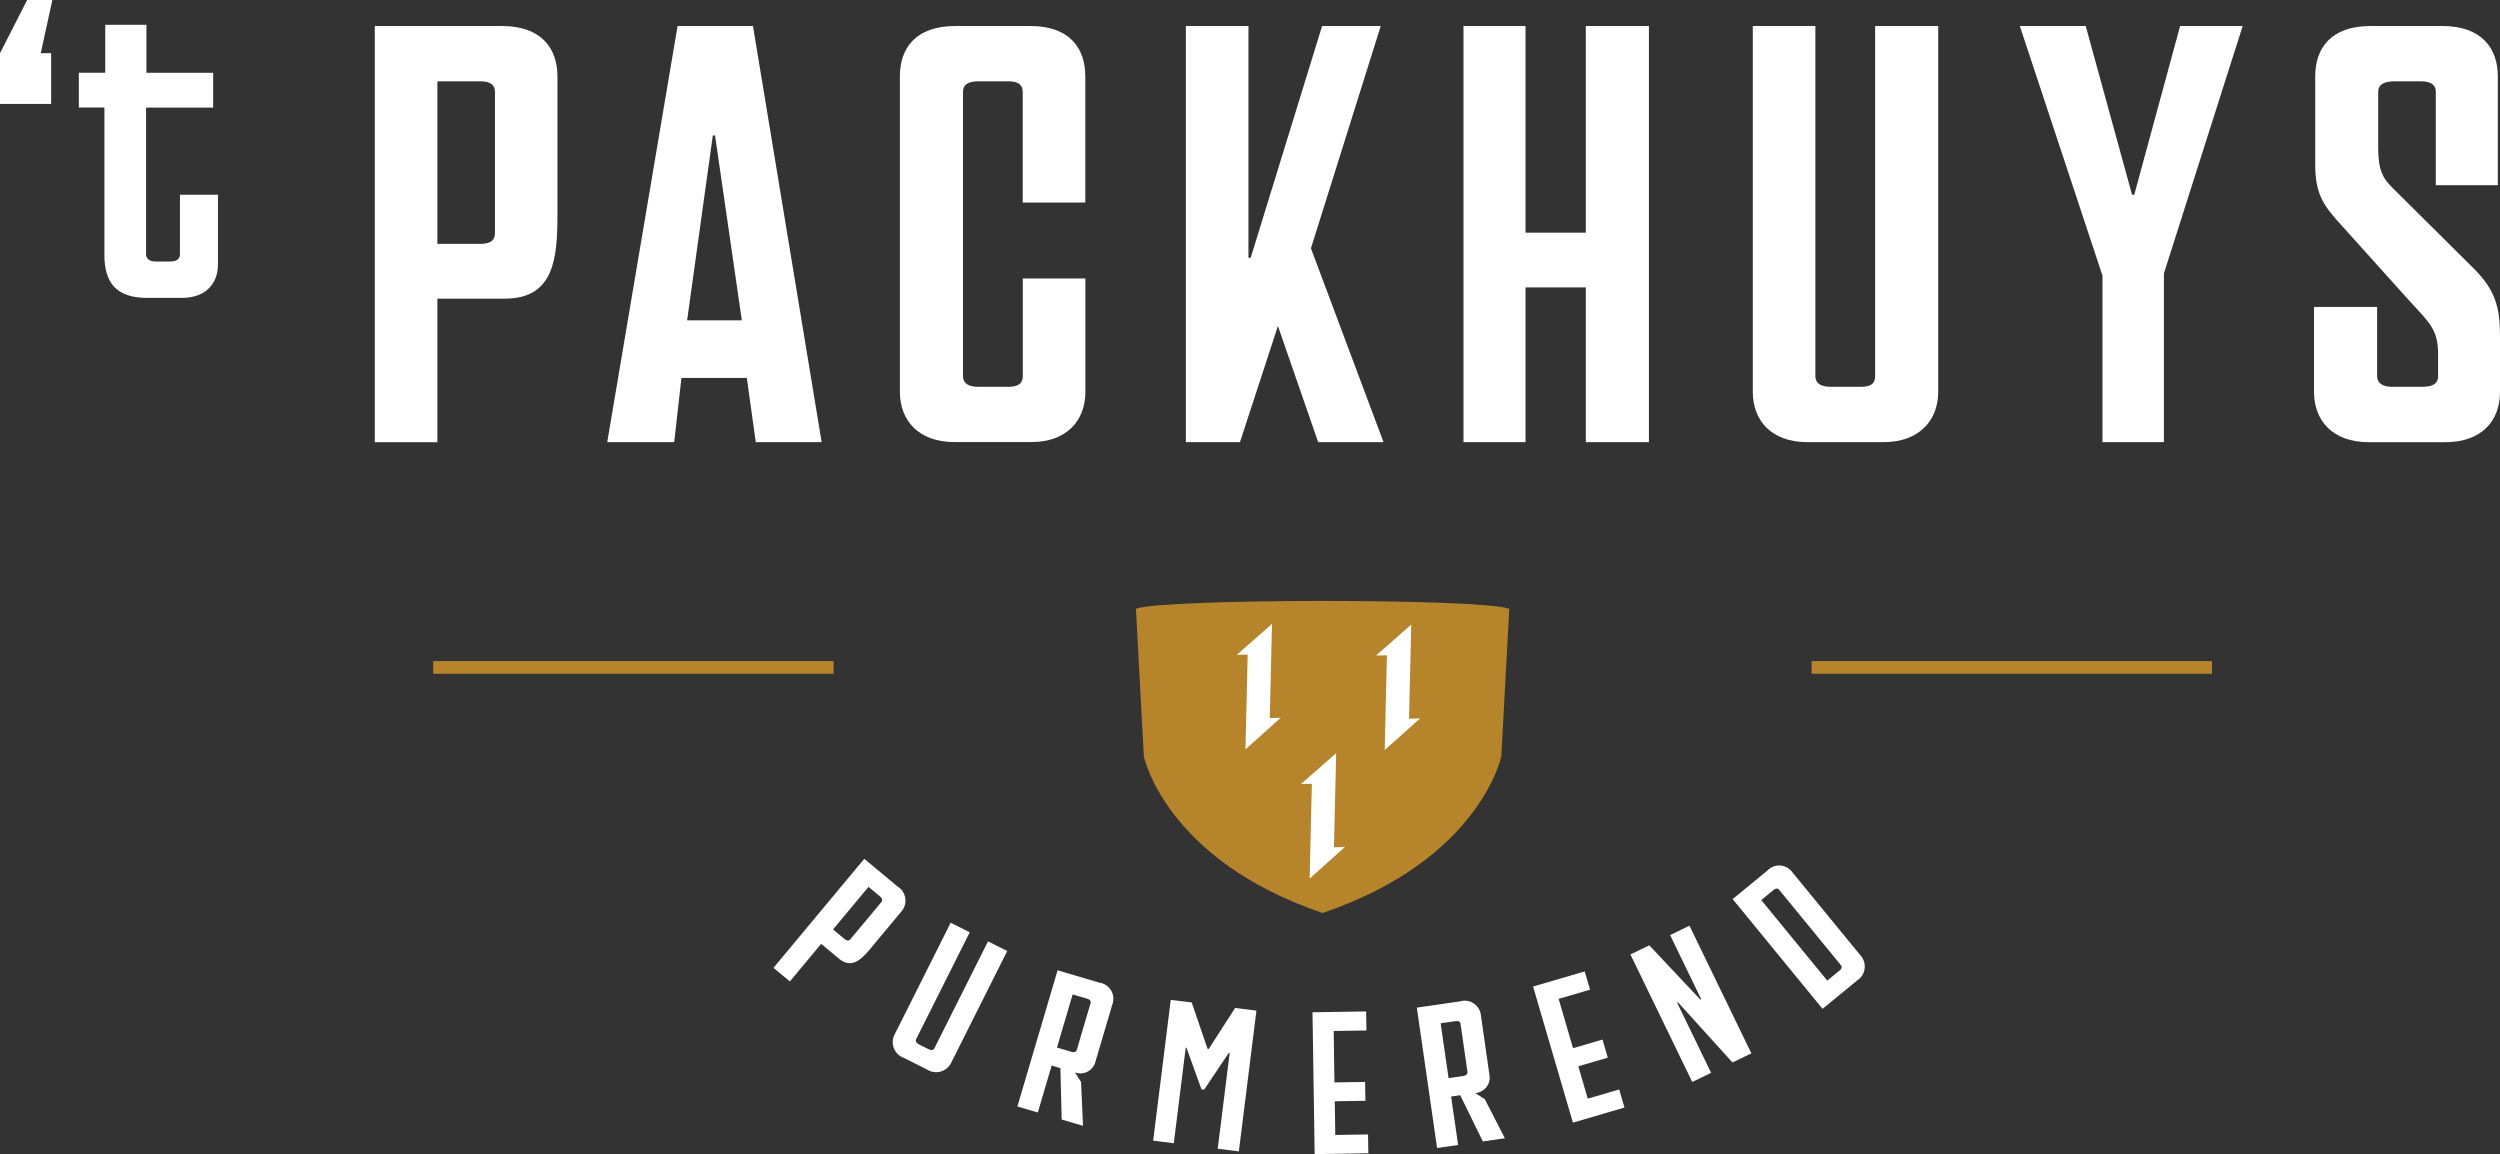 <?xml version="1.0" encoding="UTF-8"?>
<svg xmlns="http://www.w3.org/2000/svg" id="LOGO_t_Packhuys_Purmerend_FC" data-name="LOGO_t Packhuys Purmerend_FC" width="266" height="122.799" viewBox="0 0 266 122.799">
  <rect x="0" y="0" width="266" height="122.799" fill="#333333" stroke="none"/>
  <path id="Path_79" data-name="Path 79" d="M131.511,135.29l3.552,2.958a1.757,1.757,0,0,1,.378,2.688l-3.2,3.843c-1,1.2-2.033,2.289-3.424,1.135l-1.884-1.567-3.329,4L121.86,146.9l9.658-11.6Zm-2.114,8.523c.324.27.52.2.648.041l3.282-3.937c.128-.155.169-.358-.155-.635l-1.2-1-3.775,4.532Z" transform="translate(-39.562 -43.922)" fill="#fff"></path>
  <path id="Path_80" data-name="Path 80" d="M144.465,158.823c.378.189.534.061.628-.115l5.693-11.353,2.046,1.027-5.95,11.859a1.782,1.782,0,0,1-2.593.743l-2.465-1.236a1.774,1.774,0,0,1-.959-2.519l5.95-11.859,2.026,1.02-5.693,11.353c-.108.216-.007.425.317.588l.993.5Z" transform="translate(-45.661 -47.194)" fill="#fff"></path>
  <path id="Path_81" data-name="Path 81" d="M160.29,167.349l4.275-14.479,4.43,1.31a1.735,1.735,0,0,1,1.4,2.316l-1.8,6.085a1.654,1.654,0,0,1-2.181,1.155l.648,1.013.209,4.667L165,168.747l-.135-5.47-.932-.277-1.472,5-2.175-.642ZM166,161.535c.405.122.554-.027.615-.223l1.452-4.917c.054-.2.014-.4-.4-.52l-1.5-.439-1.668,5.653,1.5.439Z" transform="translate(-52.038 -49.629)" fill="#fff"></path>
  <path id="Path_82" data-name="Path 82" d="M181.673,172.509l1.871-14.979,2.229.277,1.688,4.93.122.014,2.809-4.363,2.269.284-1.871,14.979-2.249-.284,1.27-10.171-.1-.014-2.614,3.9-.284-.034-1.594-4.424-.081-.014-1.27,10.171-2.208-.277Z" transform="translate(-58.976 -51.142)" fill="#fff"></path>
  <path id="Path_83" data-name="Path 83" d="M206.77,159.438l5.713-.088.034,2.026-3.485.054.081,5.47,3.262-.047.034,2.006-3.262.047.054,3.586,3.485-.054.034,2.006-5.713.088-.23-15.094Z" transform="translate(-67.128 -51.733)" fill="#fff"></path>
  <path id="Path_84" data-name="Path 84" d="M225.374,173.354l-2.154-14.939,4.572-.662a1.741,1.741,0,0,1,2.249,1.52l.9,6.274a1.655,1.655,0,0,1-1.5,1.959l1.013.655,2.134,4.153-2.343.338-2.411-4.917-.966.142.743,5.153-2.249.324Zm2.762-7.665c.419-.061.493-.257.466-.459l-.729-5.072c-.027-.2-.155-.365-.574-.3l-1.547.223.844,5.835,1.547-.223Z" transform="translate(-72.468 -51.203)" fill="#fff"></path>
  <path id="Path_85" data-name="Path 85" d="M241.544,154.647l5.484-1.607.567,1.945-3.343.979,1.533,5.247,3.134-.918.561,1.925-3.134.918,1.006,3.444,3.343-.979.561,1.925-5.484,1.607-4.241-14.486Z" transform="translate(-78.413 -49.684)" fill="#fff"></path>
  <path id="Path_86" data-name="Path 86" d="M263.455,162.481,256.87,148.9l2.006-.973,5.437,5.781.088-.047-3.309-6.821,2.06-1,6.585,13.581-2.006.973-5.8-6.4-.088.047,3.613,7.456-2.006.973Z" transform="translate(-83.393 -47.347)" fill="#fff"></path>
  <path id="Path_87" data-name="Path 87" d="M272.97,139.934l3.667-3.005a1.732,1.732,0,0,1,2.695.155l7.253,8.854a1.76,1.76,0,0,1-.365,2.654l-3.681,3.019-9.563-11.677Zm11.353,7.625c.331-.27.277-.459.149-.621l-6.537-7.976c-.128-.155-.3-.243-.635.02l-1.283,1.054,7.024,8.57,1.283-1.054Z" transform="translate(-88.62 -44.27)" fill="#fff"></path>
  <rect id="Rectangle_91" data-name="Rectangle 91" width="42.601" height="1.351" transform="translate(192.752 70.338)" fill="#b5842b"></rect>
  <rect id="Rectangle_92" data-name="Rectangle 92" width="42.601" height="1.351" transform="translate(46.093 70.338)" fill="#b5842b"></rect>
  <path id="Path_88" data-name="Path 88" d="M198.822,127.878c16.762-5.686,19.018-16.668,19.018-16.668l.844-15.7c-2.8-1.114-36.921-1.114-39.724,0l.844,15.7S182.06,122.191,198.822,127.878Z" transform="translate(-58.099 -30.735)" fill="#b5842b"></path>
  <path id="path2946-9-7-2-88" d="M194.84,101.592l3.755-3.3-.236,10.015,1.168-.027-3.755,3.363.236-10.083-1.168.027h0Z" transform="translate(-63.255 -31.91)" fill="#fff"></path>
  <path id="path2946-9-7-2-8-0" d="M216.78,101.7l3.755-3.3-.236,10.015,1.168-.027-3.755,3.363.236-10.083-1.168.027Z" transform="translate(-70.378 -31.946)" fill="#fff"></path>
  <path id="path2946-9-7-2-2-5" d="M204.95,121.952l3.755-3.3-.236,10.015,1.168-.027L205.882,132l.236-10.083-1.168.027h0Z" transform="translate(-66.537 -38.52)" fill="#fff"></path>
  <path id="Path_89" data-name="Path 89" d="M59.057,4.1H72.6c4.16,0,5.882,2.377,5.882,5.349V24.131c0,4.579-.3,8.975-5.585,8.975H65.709V48.383H59.05V4.1ZM70.288,27.278c1.249,0,1.547-.534,1.547-1.128V11.11c0-.594-.3-1.128-1.547-1.128H65.709v17.3Z" transform="translate(-19.171 -1.331)" fill="#fff"></path>
  <path id="Path_90" data-name="Path 90" d="M95.667,48.369,103.15,4.1h8.023l7.307,44.276h-7.01l-.952-6.835h-6.956l-.77,6.835H95.66Zm11.467-32.626H106.9l-2.735,19.673h5.822l-2.85-19.673Z" transform="translate(-31.056 -1.331)" fill="#fff"></path>
  <path id="Path_91" data-name="Path 91" d="M153.369,42.487c1.189,0,1.486-.534,1.486-1.128v-10.4h6.659V43.02c0,3.032-1.959,5.349-5.767,5.349H147.6c-3.863,0-5.822-2.316-5.822-5.349V9.449c0-2.972,1.661-5.349,5.882-5.349h8.023c4.16,0,5.822,2.377,5.822,5.349V22.881h-6.659V11.11c0-.594-.3-1.128-1.486-1.128h-3.208c-1.364,0-1.661.534-1.661,1.128V41.359c0,.716.534,1.128,1.607,1.128h3.269Z" transform="translate(-46.029 -1.331)" fill="#fff"></path>
  <path id="Path_92" data-name="Path 92" d="M186.827,48.369V4.1h6.659V28.764h.236l7.6-24.664h6.24l-7.429,23.651,7.726,20.625h-6.956l-4.282-12.359-4.039,12.359H186.82Z" transform="translate(-60.651 -1.331)" fill="#fff"></path>
  <path id="Path_93" data-name="Path 93" d="M230.57,48.369V4.1h6.6V26.089h6.416V4.1H250.3V48.376h-6.713V31.911h-6.416V48.376h-6.6Z" transform="translate(-74.855 -1.331)" fill="#fff"></path>
  <path id="Path_94" data-name="Path 94" d="M287.678,42.487c1.249,0,1.486-.534,1.486-1.128V4.1h6.713V43.027c0,3.032-2.019,5.349-5.822,5.349h-8.084c-3.863,0-5.822-2.316-5.822-5.349V4.1h6.659V41.359c0,.716.534,1.128,1.607,1.128h3.269Z" transform="translate(-89.652 -1.331)" fill="#fff"></path>
  <path id="Path_95" data-name="Path 95" d="M327.013,48.369V30.661L318.22,4.1h7.01l4.93,17.951h.236L335.273,4.1h6.659L333.55,30.425V48.376h-6.537Z" transform="translate(-103.31 -1.331)" fill="#fff"></path>
  <path id="Path_96" data-name="Path 96" d="M376.112,42.487c1.364,0,1.661-.534,1.661-1.128V39.043c0-2.735-.952-3.39-3.269-5.943l-6.835-7.6c-2.141-2.316-2.972-3.505-2.972-6.713V9.449c0-2.972,1.661-5.349,5.882-5.349h7.665c4.16,0,5.882,2.377,5.882,5.349V21.038h-6.6V11.11c0-.594-.3-1.128-1.607-1.128h-2.8c-1.364,0-1.722.534-1.722,1.128v5.943c0,2.377.473,3.269,1.661,4.4l8.5,8.442c2.256,2.256,2.8,4.039,2.8,7.192v5.943c0,3.032-1.9,5.349-5.822,5.349h-8.145c-3.863,0-5.822-2.316-5.822-5.349V33.991h6.713v7.368c0,.716.594,1.128,1.547,1.128H376.1Z" transform="translate(-118.358 -1.331)" fill="#fff"></path>
  <path id="Path_97" data-name="Path 97" d="M2.89,0H5.572L4.336,5.659H5.443v5.4H0v-5.4Z" fill="#fff"></path>
  <path id="Path_98" data-name="Path 98" d="M22.111,29.094c.851,0,1.067-.385,1.067-.763V21.989h4.045v7.4c0,2.04-1.276,3.573-3.829,3.573H19.653c-3.316,0-4.511-1.7-4.511-4.552V12.71H12.42v-3.7h2.809V3.91h4.383V9.016h7.1v3.7H19.572V28.331c0,.466.385.763,1.02.763h1.533Z" transform="translate(-4.032 -1.269)" fill="#fff"></path>
</svg>
